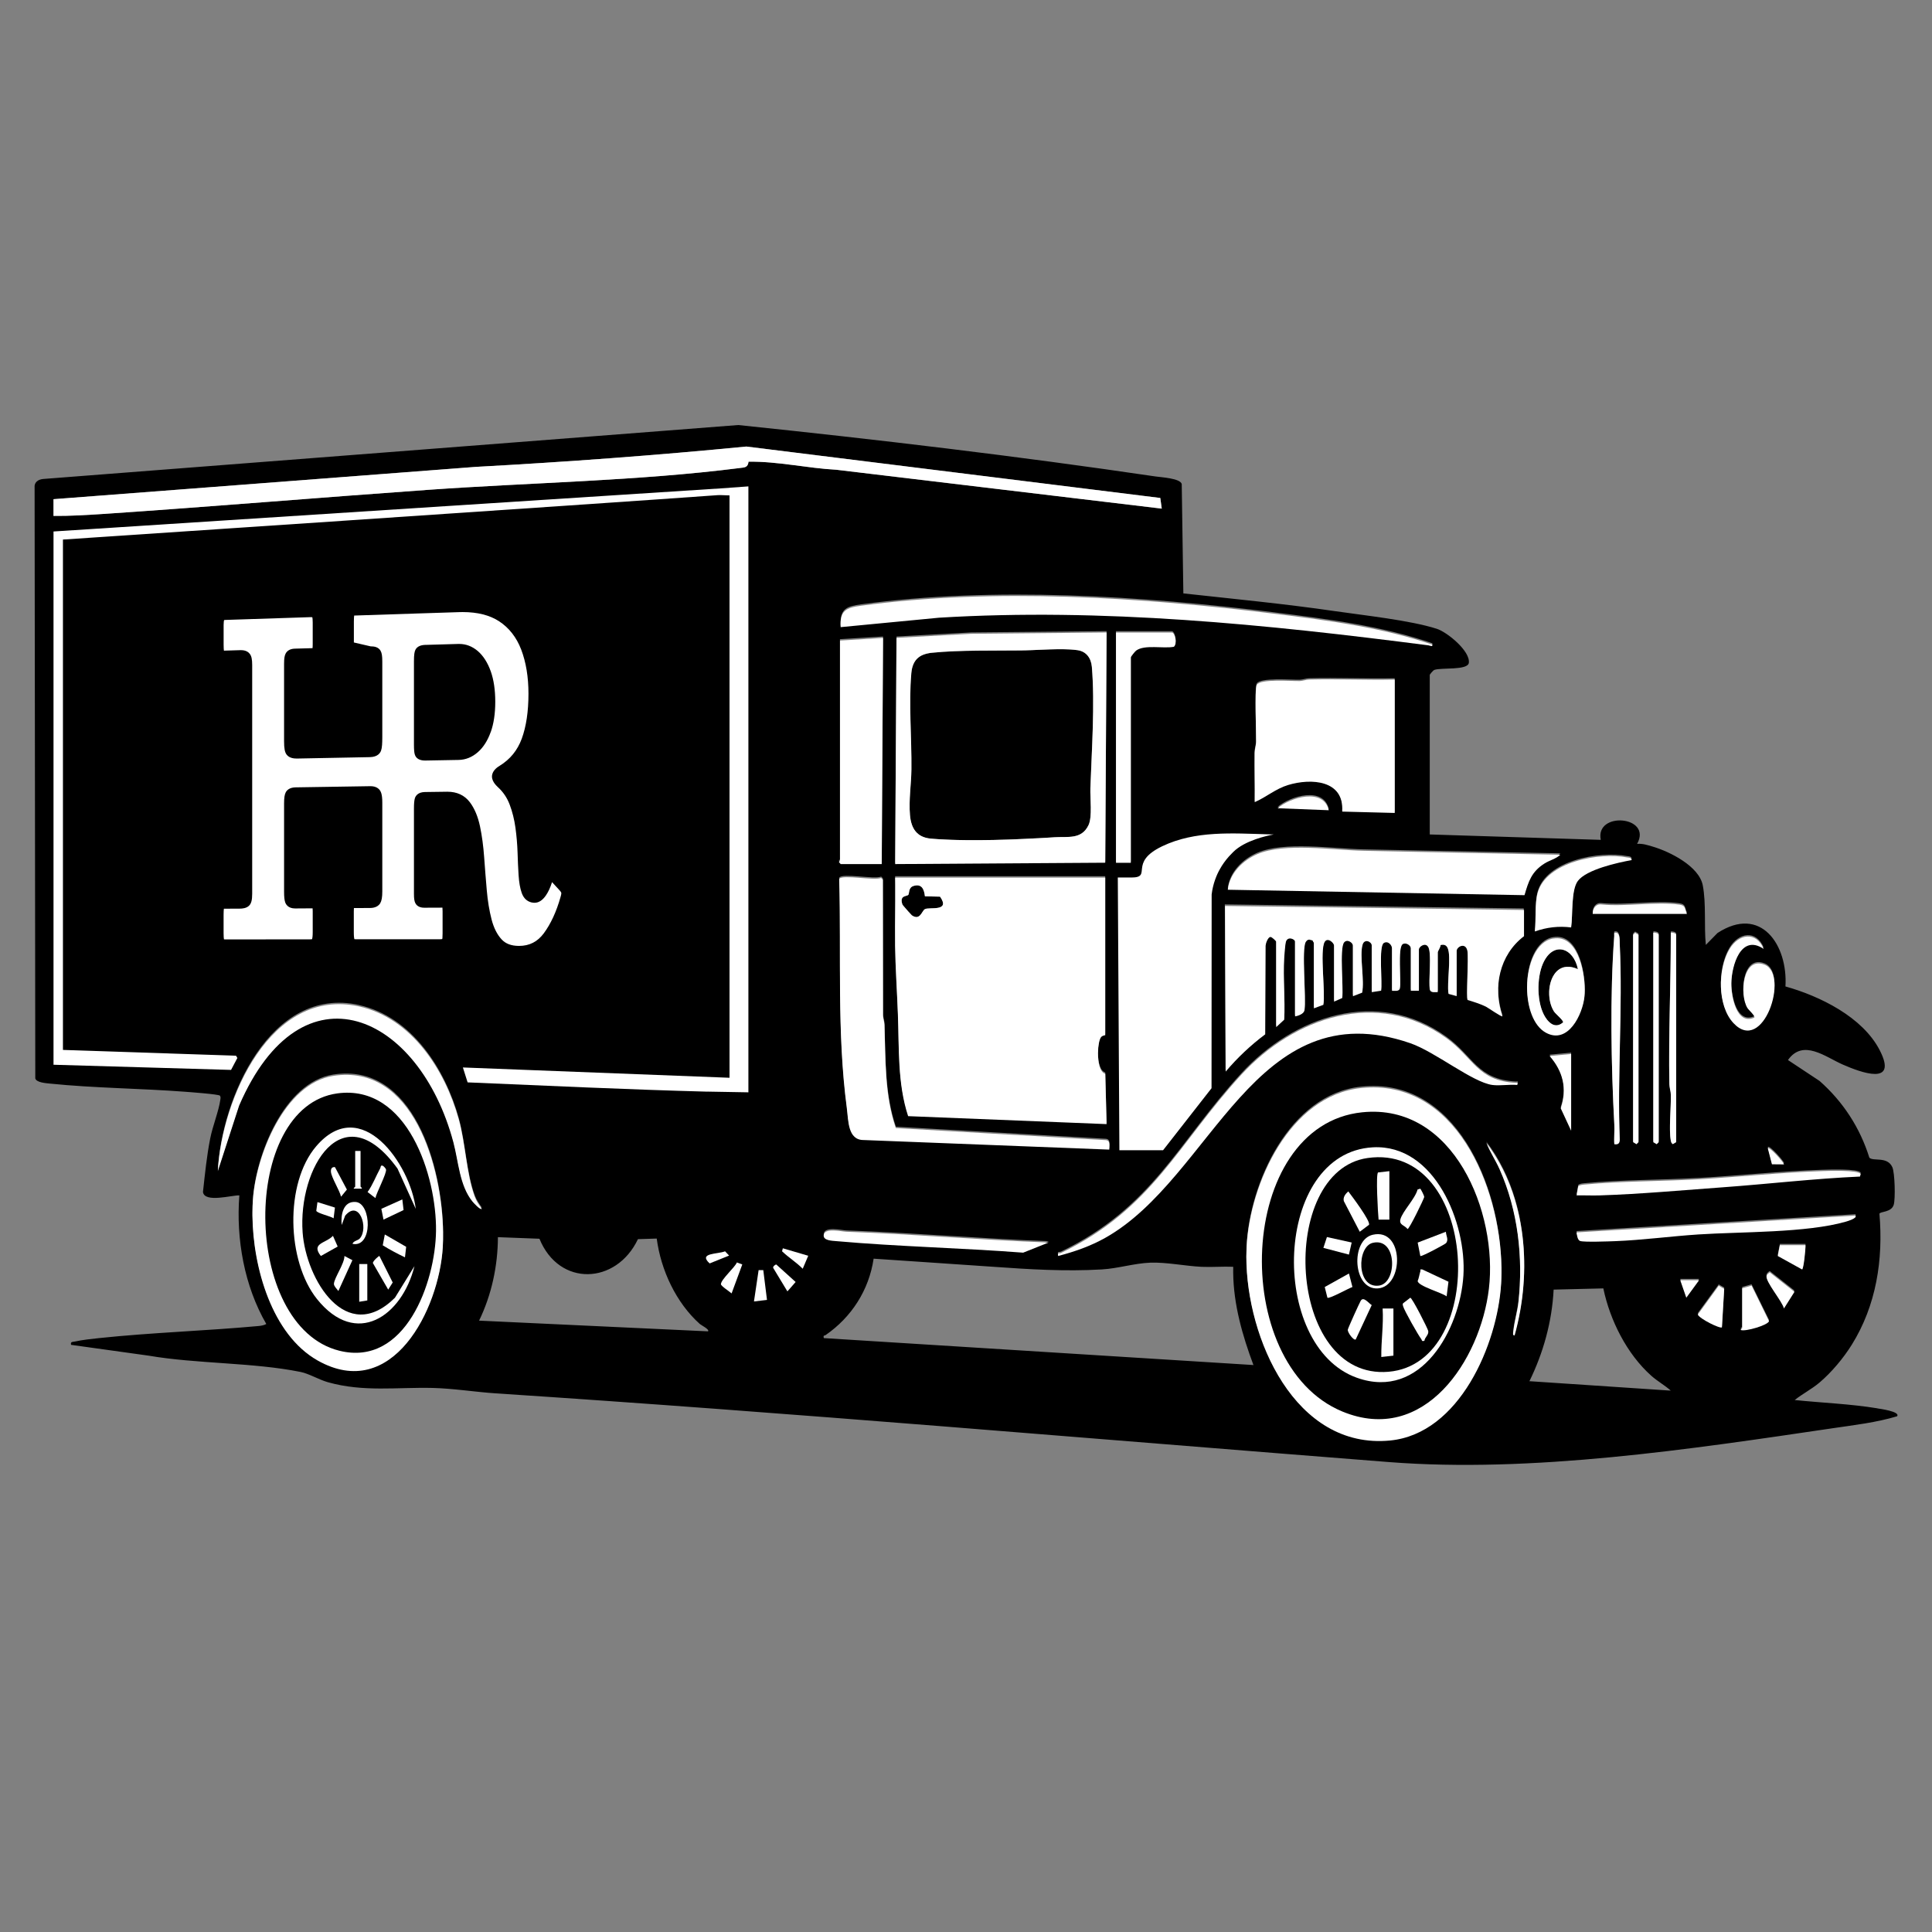 <svg viewBox="0 0 512 512" xmlns="http://www.w3.org/2000/svg" data-name="black on white" id="black_on_white">
  <rect x="0" y="0" width="512" height="512" fill="#808080" stroke="none"/>
  <defs>
    <style>
      .cls-1 {
        fill: #fff;
      }
    </style>
  </defs>
  <path d="M497.51,373.22c-7.19-1.18-14.65-1.45-21.9-2.2,2.12-1.68,4.51-2.88,6.59-4.64,3.2-2.72,6.32-6.45,8.54-10.01,6.5-10.43,8.37-22.56,7.33-34.71.15-.64,3.14-.31,3.78-2.36.48-1.54.31-8.53-.37-10.01-1.34-2.91-5.05-1.45-6.08-2.49-2.49-7.96-6.97-14.84-13.2-20.34l-8.37-5.54c4-5.69,9.97-.79,14.5,1.19,4.82,2.11,14.73,5.8,9.83-3.76-4.52-8.82-15.85-14.37-25-16.93.67-10.98-6.5-21.66-18.01-14.16l-3.09,3.15c-.5-5.02.13-10.92-.81-15.79-.97-5.05-8.7-8.92-13.29-10.27-1.35-.39-2.67-.85-4.11-.71,4.13-7.44-11.19-8.7-9.63-1.07l-45.32-1.43v-42.29c0-.1.85-1.17,1.21-1.31,1.73-.68,8.91.19,9.15-1.9.37-3.14-5.75-8.12-8.49-9-7.13-2.28-19.34-3.56-27.07-4.69-13.31-1.94-26.72-3.22-40.1-4.69l-.43-29.01c-.45-1.5-5.42-1.76-6.94-1.98-36.69-5.41-73.74-9.8-110.59-13.63L11.5,126.93c-1.34.1-2.49.85-2.33,2.31l.18,156.54c.3,1.12,2.82,1.27,3.95,1.39,11.65,1.19,23.93,1.26,35.68,2.15,1.18.09,9.04.66,9.31,1.05.26.38.14.77.08,1.18-.41,2.92-2.04,6.93-2.67,10.19-.92,4.67-1.39,9.41-1.91,14.14.38,2.98,7.74.81,9.64.91-.9,11.56,1.32,24.03,7.14,34.08-.5.31-1.37.48-1.96.53-14.11,1.3-28.38,1.73-42.46,3.22-1.92.2-4.41.48-6.26.89-.68.15-1.27,0-1.05.89l20.52,2.86c12.83,2.2,27.71,1.78,40.29,4.32,2.27.46,4.83,2.04,7.27,2.73,9.41,2.65,18.32,1.28,27.75,1.51,5.54.14,11.22,1.07,16.76,1.44,78.91,5.17,157.78,12.04,236.6,18.2,37.92,2.96,80-3.4,117.71-8.97,5.7-.84,11.48-1.5,17-3.16.97-1.27-4.75-2.01-5.22-2.09ZM450.01,339.28l-3.12,4.28-1.48-4.28-.13-.36h5l-.26.36ZM413.68,293.51h0s-.07-.15-.07-.15c.52-1.52.79-3.01.81-4.44h0c.05-3.29-1.17-6.33-3.48-9.08-.09-.11-.19-.23-.29-.34l5.71-.54v20.34l-2.7-5.79ZM478.47,330v.04c-.05,1.52-.54,6.02-.9,6.03l-6.38-3.54-.06-.03.56-2.86h6.78c0,.08,0,.2,0,.36ZM491.72,322.2c-.39.56-2.33,1.14-2.54,1.2-10.43,2.99-27.76,2.65-39.08,3.38-7.35.48-14.78,1.49-22.13,1.78-1.62.06-8.18.31-9.22-.05-.58-.19-.78-1.2-.89-1.91-.03-.13-.04-.25-.06-.36l73.87-4.46c.15.13.15.27.05.42ZM472.76,308.22h-.16l-3.01-.03-1.02-3.92-.08-.32c.49-.56,4.53,4.1,4.28,4.28ZM456.06,260.24c.04-3.35.84-6.69,2.28-9.09,2.44-4.09,7.07-4.77,9.07-.03-.08-.05-.16-.1-.24-.16-5.9-3.74-8.26,4.71-8.35,9.24,0,.11,0,.24,0,.36v.13c.07,3.51,1.51,10.61,6.06,8.62,0,0,.01,0,.02,0,.32-.44-1.51-2.01-1.86-2.6-.66-1.1-1.02-2.82-1.04-4.61v-.19c0-3.99,1.7-8.22,5.66-6.6,1.86.76,2.63,3.01,2.6,5.65,0,.02,0,.04,0,.07,0,0,0,0,0,.02,0,0,0,0,0,.01,0,0,0,0,0,0t0,0s0,0,0,0c-.12,6.67-5.27,15.72-10.91,9.67-2.25-2.42-3.29-6.23-3.31-10.07,0-.15,0-.29,0-.44ZM450.45,312.15c10.79-.63,21.67-1.81,32.47-2.15,1.79-.06,9.31-.33,10.18.73l-.07.29-.1.42c-12.14.54-24.27,1.97-36.4,2.85-10.61.77-21.91,1.8-32.47,2.14-2.05.07-4.12-.03-6.17,0h-.07l.44-2.41c.27-.31,1.08-.41,1.52-.45,10.12-.96,20.52-.84,30.69-1.43ZM443.32,302.87c-.36-.24-.46-.47-.54-.89-.14-.77-.21-1.72-.22-2.76,0-.15,0-.3,0-.45,0-2.69.24-5.88.24-8.26,0-.11,0-.21,0-.31v-.03c0-.11,0-.23,0-.33-.02-.94-.37-1.81-.39-2.82-.01-.53-.02-1.06-.03-1.59,0-.53-.01-1.06-.02-1.59-.02-2.56-.01-5.11.01-7.67.09-9.77.43-19.54.4-29.31.4-.15,1.43.15,1.43.53v54.95l-.89.53ZM439.03,302.87l-.89-.53v-55.49c.42-.14,1.43.16,1.43.54v54.95l-.54.53ZM433.67,302.87l-.89-.53v-54.95l.54-.53.89.53v54.95l-.54.53ZM429.21,280.25c-.05,2.39-.09,4.78-.12,7.16-.01.91-.02,1.82-.03,2.73,0,1.34,0,2.68,0,4.01,0,.63.01,1.25.02,1.88.03,1.87.08,3.74.15,5.6,0,.08,0,.15,0,.21v.02c-.05.84-.52,1.15-1.44,1,0-.11-.01-.22-.02-.34,0-.1,0-.19,0-.29-.02-1.06.05-2.14.06-3.21,0-.15,0-.3,0-.45,0-.3,0-.6-.02-.89-.37-6.76-.63-14.16-.73-21.64,0-.14,0-.28,0-.42,0-.56-.01-1.12-.02-1.68,0-1.06-.01-2.12-.01-3.18,0-.98,0-1.96,0-2.94.04-6.94.27-13.78.73-20.04h0s0-.05,0-.07c0-.13,0-.26-.01-.38-.03-.36-.07-.6.55-.51,1.03.15.86,2.14.91,3.02.15,3.04.22,6.11.25,9.18.01,1.49.01,2.97,0,4.47-.03,5.56-.18,11.15-.29,16.74ZM445.08,239.38c1.73.24,1.33,1.1,1.99,2.46h-24.98c-.04-1.38.79-2.69,2.3-2.52,6.44.66,14.46-.84,20.7.05ZM431.18,226.86c.52.1,1.1,0,1.25.71-.05,0-.09.02-.13.03h0c-3.75.67-11.9,2.52-14.14,5.51-1.85,2.47-1.31,9.15-1.78,12.32-3.33-.41-6.43-.06-9.59,1.05-.01,0-.03,0-.04.01.38-3.14-.06-7.19.73-10.15,2.25-8.36,16.46-10.88,23.71-9.47ZM413.52,226.15c-.13.13-.27.24-.42.35-1.13.84-2.62,1.22-3.83,1.99-3.38,2.16-4.19,4.68-5.26,8.37l-78.58-1.44h-.05c.48-4.38,3.98-7.79,7.86-9.45,7.14-3.06,20-1.06,27.99-.89l52.3,1.06ZM277.08,329.25l-5.93,2.36c-16.37-1.26-33.05-1.6-49.44-3.05-1.15-.1-3.22-.13-3.41-1.29-.02-.1-.02-.2,0-.31.22-2.04,4.77-.94,5.92-.89,17.94.63,35.78,2.2,53.7,2.86l-.83.33ZM311.57,169.76h0c-.02.53-.16,1-.47,1.28-2.77.56-7.76-.66-10.02,1.02-.3.22-1.41,1.59-1.41,1.81v54.42h-3.93v-61.02h14.81c.54,0,1.05,1.36,1.01,2.5ZM352.04,214.36h0l-13.02-.51-.44-.02c3.38-2.88,12.13-5.5,13.56.53h-.1ZM355.72,214.73h-.02c.01-.19.02-.38.02-.56,0,0,0,0,0,0,.15-7.81-8.35-8.31-14.37-6.47-3.32,1.01-5.73,3.19-8.83,4.54h0c0-.19,0-.38,0-.58,0-.19,0-.38,0-.57,0-.99,0-1.97,0-2.96,0-.76-.01-1.53-.02-2.29-.02-1.69-.03-3.39-.02-5.08,0-.52,0-1.05.01-1.57.02-1.02.37-1.89.39-2.82,0-.05,0-.1,0-.16,0-.47-.01-1.09-.02-1.81-.03-1.76-.09-4.24-.12-6.58,0-.25,0-.5,0-.76,0-.68,0-1.34,0-1.94,0-.21,0-.41,0-.61.02-1.69.1-2.96.28-3.33.85-1.72,9.34-.98,11.44-1.05.84-.03,1.63-.37,2.47-.39,7.55-.19,15.13.17,22.67.01v35.33l-13.9-.35ZM293.97,304.27s0,.02,0,.03l-65.09-2.54c-4.24.03-4.03-5.16-4.45-8.39-1.4-10.59-1.73-21.24-1.81-31.9v-2.26c-.02-.7-.02-1.4-.02-2.1,0-2.99,0-5.98-.01-8.96,0-1.27,0-2.54-.01-3.81,0-.63,0-1.27,0-1.91-.02-3.17-.07-6.35-.16-9.52,0-.12,0-.23,0-.35.88-1.23,9.33.53,11.1-.26l.47.5v.36l.02,17.69.02,17.95s0,.03,0,.05h0c.04.84.36,1.6.38,2.42.3,9.12.02,18.61,3.01,27.32l55.68,3.2c.89.1.95.81.92,1.56,0,0,0,.01,0,.02-.01.3-.04.61-.03.89ZM237.24,238.51c0-1.39.01-2.77,0-4.15,0-.6,0-1.2-.02-1.8,0-.12,0-.24,0-.36h55.67v41.76c0,.06-.68.05-1.08.5-.5.58-.86,2.57-.84,4.61v.05c.04,2.33.56,4.7,1.93,5.08l.35,13.31h0l-52.58-2.11c-2.85-8.64-2.36-17.99-2.71-26.99-.23-6-.65-12.17-.74-18.17,0-.24,0-.48,0-.73-.03-2.7,0-5.41.02-8.11,0-.97.02-1.93.02-2.9ZM237.23,228.64l.36-59.96,19.79-1.08,35.88-.34v.36s-.36,60.67-.36,60.67l-55.67.36h0ZM234.01,168.69v.36s-.35,59.59-.35,59.59h-10.88l-.32-.38-.14-.16c-.01-.14.28-.27.28-.36v-58.35l11.42-.71ZM281.19,331.68c24.29-11.77,30.9-28.83,47.74-47.2,13.95-15.22,36.07-22.91,54.36-9.74,7.21,5.19,8.18,11.33,18.41,11.87.58.03.56-.33.44.3-.02.07-.03.16-.05.26-2.08-.2-4.59.27-6.6,0-5.29-.71-15.16-8.79-21.76-11.07-41.23-14.23-52.37,35.6-80.83,51.58-3.91,2.2-8.16,3.68-12.5,4.81-.01-.06-.02-.12-.03-.17h0c-.11-.81.36-.42.81-.64ZM397.03,261.95c0,.13,0,.25,0,.38.02,2.22.41,4.46,1.14,6.63-.02.02-.06.02-.12,0-.68-.15-3.67-2.27-4.28-2.57-1.45-.72-3.28-1.29-4.84-1.76-.08-.09-.12-.52-.13-1.18,0-.5,0-1.1.01-1.76.03-1.99.13-4.62.17-6.73,0-.34,0-.67,0-.97,0-1.07-.03-1.91-.1-2.33-.47-2.42-2.85-1.15-2.85,0v11.95l-2.16-.6c-.06-.36-.1-.78-.11-1.26,0-.07,0-.15,0-.22v-.07c-.02-1.93.24-4.57.29-6.81,0-.14,0-.29,0-.43,0-1.42-.09-2.65-.43-3.37-.39-.82-.99-.95-1.85-.76.03.55-.74,1.67-.74,1.93v10.53c-.7-.01-1.82.24-2.09-.58-.07-.34-.11-.84-.12-1.44,0-.21,0-.42,0-.65,0-1.41.1-3.21.13-4.87,0-.36,0-.72,0-1.06,0,0,0-.02,0-.03-.01-1.68-.15-3.07-.6-3.52-.72-.97-2.33.07-2.33.9v10.88h-2.14v-11.24c0-.74-1.28-1.68-2.16-1.09-.63.42-.76,2.49-.75,4.82v.17c.01,1.84.1,3.81.1,5.22v.18c0,.58-.03,1.06-.1,1.36-.27.82-1.4.57-2.09.58v-11.24c0-.8-1-2.11-2.15-1.43-.64.38-.79,2.51-.78,4.95,0,.21,0,.42,0,.63.03,1.68.1,3.45.12,4.83,0,.1,0,.18,0,.27,0,.13,0,.26,0,.39,0,.69-.02,1.24-.08,1.58l-2.48.38v-12.31c0-1.07-1.93-1.95-2.42-.29-.25.83-.31,1.92-.29,3.14,0,.1,0,.19,0,.29.05,2.27.37,4.93.35,7.11v.09c0,.1,0,.19,0,.28-.02.66-.07,1.28-.18,1.82l-2.46.94v-13.38c0-.79-1.5-1.86-2.32-.89-.51.6-.64,2.62-.63,5.01,0,.17,0,.34,0,.52.03,2.68.21,5.72.19,7.69v.16c0,.57-.03,1.04-.08,1.37l-2.15.95v-14.81c0-.77-1.75-2.35-2.5-.98-.43.79-.55,2.49-.55,4.53v.13c.03,3.19.36,7.18.35,9.88,0,.19,0,.38,0,.56-.02.61-.06,1.13-.13,1.54l-2.52.93v-17.31c0-.13-.33-.42-.33-.68l-.91-.23c-.44.02-.64.24-.88.57-.38.54-.52,2.17-.53,4.26,0,.42,0,.86,0,1.31.04,3.42.28,7.6.27,10.34,0,.15,0,.29,0,.42,0,.78-.05,1.42-.12,1.84-.18.93-1.6,1.46-2.5,1.6v-19.81c0-.63-1.96-1.55-2.43.07-.18.63-.39,3.31-.45,4.19-.06,1.02-.09,2.04-.1,3.07,0,.63,0,1.25,0,1.88.04,2.83.18,5.7.17,8.52,0,.2,0,.39,0,.59,0,.79-.03,1.58-.07,2.36l-2.13,1.97v-22.66c0-.1-1.15-1.31-1.57-1.23-.64.11-1.2,1.7-1.26,2.33v.36l-.09,23.1c-3.87,2.9-7.34,6.17-10.47,9.87h0s-.08-18.84-.08-18.84l-.1-24.68v-.36l79.22,1.07v6.96c-4.57,3.47-6.81,8.74-6.85,14.22ZM337.99,162.32c13.87,1.73,28.43,3.62,41.62,8.16.02.18-.02.28-.09.33-.21.14-.7-.11-.98-.15-42.98-5.54-86.32-9.96-129.71-7.32l-26.05,2.5c0-.2-.02-.39-.02-.58v-.2c0-3.76,1.74-4.4,5.41-4.9,35.17-4.81,74.63-2.23,109.82,2.15ZM187.64,352.82h-.01s-60.5-2.83-60.5-2.83h-.17c3.32-6.84,4.97-14.54,4.99-22.13l11.01.42c5.22,12.83,20.39,12.16,26.1.11l4.98-.16c1.09,8.35,5.13,17.02,11.43,22.65.39.34,2.64,1.44,2.16,1.94ZM95.14,266.35c14.02,3.1,22.84,16.97,26.44,29.95,1.79,6.47,2.02,14.39,4.21,20.41.47,1.29,1.12,2.19,1.89,3.28-.05.05-.13.06-.22.04-.63-.15-2.04-1.71-2.27-2-3.42-4.25-3.66-10.54-5.03-15.67-9.04-33.87-40.07-48.3-56.78-9.72l-5.61,17.27s0,0,0,0l-.03.08c.99-18.87,13.91-48.86,37.41-43.66ZM117.42,327.9c0,.2,0,.39,0,.59-.01.58-.04,1.15-.07,1.7-.96,16.43-13.37,41.22-33.21,29.97-11.95-6.77-17.03-24.27-17.23-38.03,0-.22,0-.44,0-.65v-.19c0-1.24.04-2.44.12-3.6.77-11.53,8.22-30.9,21.31-32.93,21.28-3.31,28.98,24.53,29.09,41.93,0,.26,0,.52,0,.78,0,.15,0,.29,0,.44ZM195.97,124.04c-26.81,3.41-55.31,3.84-82.39,5.76-28.78,2.04-57.57,4.48-86.37,6.41-4.32.29-8.75.55-13.03.51v-4.43s111.89-8.56,111.89-8.56c23.95-1.3,47.87-3.06,71.72-5.39l109.7,13.63.39,2.82-86.23-10.3c-7.79-.42-15.49-2.25-23.28-2.14-.21,1.57-.97,1.51-2.41,1.69ZM332.02,361.74l-113.7-7.13c-.02-.07-.03-.13-.04-.18-.11-.63.21-.42.5-.61,6.86-4.73,11.5-11.9,12.74-20.26,10.52.73,21.05,1.4,31.58,2.14,9.72.69,19.09,1.28,28.91.71,4.27-.25,8.61-1.63,12.84-1.79,4.17-.16,9.27.89,13.56,1.1,2.79.13,5.62-.13,8.4-.01,0,.12,0,.24,0,.36,0,.19,0,.39,0,.59s0,.39,0,.59c.07,8.41,2.45,16.7,5.37,24.51h-.13ZM397.9,337.34c-.01.84-.05,1.65-.09,2.46-.96,16.09-11.04,39.79-29.44,41.58-25.02,2.43-37.94-26.77-38.08-48.27v-.15c0-.95.02-1.89.06-2.81.85-16.82,11.39-40.12,30.27-42.17,25.12-2.73,37,26.29,37.27,47.77,0,.32,0,.65,0,.97,0,.21,0,.41,0,.61ZM403.93,335.37c-.03,6.21-.93,12.4-2.55,18.18-.26.03-.36-.09-.39-.29h0c-.05-.28.06-.69.08-.92.26-2.42,1.07-5.07,1.34-7.58.26-2.35.4-4.72.44-7.1,0-.55,0-1.11,0-1.66-.06-9.09-1.77-18.21-5.45-26.47-.93-2.09-2.19-4.06-3.14-6.14-.13-.29-.26-.58-.38-.87,7.03,9.21,10.07,20.97,10.04,32.68v.17ZM404.69,261.61c-.05-6.18,2.31-12.5,6.96-13.27,6.32-1.05,8.37,8.46,8.33,13.89v.05c0,.53-.03,1.02-.08,1.46-.48,4.74-4.34,12.74-10.2,9.57-3.29-1.78-4.93-6.63-5.01-11.59v-.12ZM442.31,368.5h0l-36.83-2.46h-.17c3.71-7.58,5.99-15.82,6.42-24.28l13.17-.32c1.76,8.44,6.23,17.38,12.71,23.15,1.61,1.43,3.55,2.51,5.16,3.93l-.47-.03ZM456.91,341.56l-.58,9.84c-.41.44-5.37-1.97-6.29-3.19-.05-.07-.09-.13-.12-.2l5.56-7.64,1.45.84-.02.35ZM468.71,349.94c-.76,1.01-5.78,2.5-7.22,2.22-.06,0-.11-.03-.16-.04-.18-.13.36-.45.36-.53v-10.53l2.49-.71,4.62,9.42c-.01.06-.05.12-.09.18ZM475.4,342.24l-2.64,4.17c-.4-1.77-4.33-6.38-4.61-8.26-.03-.16-.02-.29,0-.41.1-.37.53-.7.84-.92l6.55,5.18-.15.24ZM322.62,231.26c.19-.42.4-.83.63-1.23-.23.4-.43.81-.63,1.23ZM308,223.93c8.76-4.2,18.65-3.43,28.05-3.17-9.42-.29-19.43-1.31-28.05,3.17Z"></path>
  <g data-name="odd black pieces" id="odd_black_pieces">
    <path d="M245.11,237.53l4.01.09c2.88,4.12-2.93,2.66-4.04,3.33-.82.5-1.24,3.09-3.42,1.63-.16-.11-2.44-2.68-2.5-2.86-.87-2.54,1.18-2.13,1.56-2.6.31-.37-.04-1.92,1.4-2.35,2.16-.64,2.78.89,2.99,2.75Z"></path>
    <path d="M270.7,172.37c4.35-.05,10.75-.65,14.85-.07,2.36.33,3.6,2.15,3.79,4.41.83,9.76-.03,22.22-.39,32.12-.09,2.68.55,7.67-.5,9.85-1.86,3.87-5.5,2.97-8.94,3.2-9.54.62-23.42,1.2-32.85.37-3.72-.33-5.23-2.71-5.53-6.25-.35-4.04.34-8.16.38-12.13.09-8.03-.73-17.58-.03-25.37.32-3.57,2.03-5.16,5.55-5.51,7.28-.73,16.22-.52,23.65-.61Z"></path>
    <path d="M418.16,256.84c-7-3.2-9.32,6.43-6.36,11.18.45.72,2.57,2.35,2.44,2.91-1.87,1.65-3.57.43-4.71-1.35-2.31-3.62-2.33-10.44-.6-14.3,2.69-5.98,8.09-4.15,9.23,1.56Z"></path>
  </g>
  <g>
    <path d="M117.42,326.69c-.22-17.43-7.97-44.86-29.09-41.57-13.09,2.03-20.54,21.39-21.31,32.93-.07,1.05-.11,2.12-.12,3.24v.19c0,.21,0,.43,0,.65.12,13.8,5.18,31.55,17.23,38.39,19.84,11.25,32.25-13.54,33.21-29.97.04-.66.06-1.35.07-2.06,0-.19,0-.39,0-.59,0-.14,0-.29,0-.44,0-.26,0-.52,0-.78Z" class="cls-1"></path>
    <path d="M89.4,289.76c-25.73,3.5-25.35,61.73.5,68.19,17.55,4.38,25.48-18.17,25.65-31.72.18-14.49-7.53-39-26.15-36.47Z"></path>
    <path d="M110.18,320.36l-4.84-10.68c-14.57-20.13-26.38-.05-25.14,16.94.9,12.41,11.52,30.1,24.46,17.3l5.18-8.39c-3.31,13.28-15.43,21.73-25.85,8.71-7.98-9.98-8.61-30.62-.2-40.46,11.92-13.96,24.95,4.75,26.39,16.58Z" class="cls-1"></path>
    <path d="M93.41,329.63c.3-.85,1.41-.82,1.95-1.43,2.41-2.74-.16-10.49-3.89-6.03l-.92,2.47c-.28-2.61.35-6.41,3.75-6.1,4.16.38,4.56,12.22-.9,11.09Z" class="cls-1"></path>
    <g data-name="L spoke Wheel" id="L_spoke_Wheel">
      <polygon points="97.34 334.99 97.34 344.63 95.2 344.98 95.2 334.99 97.34 334.99" class="cls-1"></polygon>
      <path d="M107.64,330.41l-.32,2.8c-2.02-.97-3.99-2.01-5.89-3.19l.55-2.87,5.66,3.27Z" class="cls-1"></path>
      <path d="M93.39,333.96l-3.72,8.17c-.35-.48-1.21-1.32-1.18-1.9.09-1.6,2.81-5.35,2.79-7.38l2.11,1.11Z" class="cls-1"></path>
      <path d="M100.55,332.85l3.52,7.02-1.19,1.89-4.05-7.01c-.1-.51,1.6-2,1.73-1.9Z" class="cls-1"></path>
      <path d="M99.48,317.5l-2.07-1.6c1.39-1.93,2.2-4.19,3.34-6.26.18-.33.05-.95.7-.7.22.09.78.71.85.96.25.98-2.53,6.17-2.81,7.6Z" class="cls-1"></path>
      <polygon points="106.62 317.86 106.95 320.68 101.63 323.21 101.06 320.35 106.62 317.86" class="cls-1"></polygon>
      <path d="M95.55,305.01v9.46c0,.08.68.48.18.54h-1.96c-.18-.13.36-.46.36-.54v-9.46h1.43Z" class="cls-1"></path>
      <path d="M89.49,330.35l-4.46,2.5c-2.69-3.43,1.3-3.32,3.21-5.34l1.25,2.84Z" class="cls-1"></path>
      <path d="M88.77,309.3l3.16,5.95-1.55,1.89c-.39-1.72-2.58-5.12-2.68-6.63-.05-.75.24-1.31,1.07-1.21Z" class="cls-1"></path>
      <path d="M88.76,320.02l-.35,2.84c-.77-.55-4.43-1.35-4.59-1.99l.31-2.3,4.63,1.45Z" class="cls-1"></path>
    </g>
  </g>
  <g data-name="Right Tire" id="Right_Tire">
    <path d="M397.9,335.76c-.39-21.45-12.29-50.12-37.27-47.41-18.89,2.05-29.42,25.34-30.27,42.17-.04.8-.06,1.62-.06,2.45v.15c0,21.53,12.92,51.07,38.08,48.63,18.4-1.78,28.48-25.49,29.44-41.58.05-.92.09-1.86.09-2.82,0-.2,0-.4,0-.61,0-.32,0-.65,0-.97Z" class="cls-1"></path>
    <path d="M360.99,294.77c-33.28,3.42-35.61,66.72-5.27,79.29,21.75,9.01,36.59-13.65,38.85-32.51,2.41-20.18-9.31-49.27-33.57-46.78Z"></path>
    <path d="M363.85,304.05c-26.45,1.42-27.83,52.74-4.21,61.09,17.02,6.02,27.29-12.9,28.18-27.12.86-13.76-7.53-34.85-23.98-33.97Z" class="cls-1"></path>
    <path d="M362.4,306.89c-23.84,3.43-21.57,59.01,5.61,56.64,26.77-2.33,23.85-60.89-5.61-56.64Z"></path>
    <g data-name="R spoke wheel" id="R_spoke_wheel">
      <path d="M368.2,310.37v12.85h-2.86c-.17-1.66-.78-12.15-.13-12.51l2.98-.34Z" class="cls-1"></path>
      <path d="M369.27,346.77v12.49l-3.21.36c-.06-4.3.62-8.53.35-12.85h2.86Z" class="cls-1"></path>
      <path d="M377.47,355.33c-.82.21-.58-.16-.81-.45-.81-1.03-4.57-7.66-4.83-8.74-.06-.25-.17-.5,0-.75l1.91-1.48c.5,0,4.67,8.23,4.76,8.82.16,1.07-.9,1.62-1.02,2.59Z" class="cls-1"></path>
      <path d="M383.86,339.67l-.49,3.88c-1.17-.96-7.63-2.73-7.67-4.08.34-.81.45-1.71.7-2.53.12-.4-.25-.64.54-.52l6.92,3.25Z" class="cls-1"></path>
      <path d="M359.27,354.97c-.51.37-2.19-1.85-2.09-2.59.06-.42,3.04-7,3.43-7.67.74-1.26,2.17.74,2.91,1.15l-4.24,9.11Z" class="cls-1"></path>
      <path d="M362.79,324.59l-2.44,1.84-4.22-8.12c-.27-1.05.44-1.93,1.18-2.58.88,1.16,6.01,7.95,5.48,8.86Z" class="cls-1"></path>
      <path d="M376.4,315.01c.09.08,1.08,1.86,1.03,2.23-.07.47-3.94,8.47-4.41,8.47-.76-1.02-2.3-1.05-1.9-2.58.56-2.12,3.92-5.47,4.55-7.9l.73-.22Z" class="cls-1"></path>
      <path d="M383.18,326.43c.01,1.03.83,2.13,0,3.04-.26.28-6.52,3.66-6.78,3.38l-.7-3.55,7.48-2.87Z" class="cls-1"></path>
      <path d="M351.78,343.91l-.71-2.84,6.42-3.58.92,3.58c-.99.32-6.18,3.23-6.63,2.84Z" class="cls-1"></path>
      <polygon points="358.21 329.28 357.48 332.48 350.71 330.7 351.65 327.83 358.21 329.28" class="cls-1"></polygon>
    </g>
    <path d="M363.81,327.22c-5.98,1.36-5.32,14.68,1.35,14.22,6.97-.48,6.98-16.12-1.35-14.22Z" class="cls-1"></path>
    <path d="M363.81,329.36c6.49-1.51,6.52,10.62,1.68,11.33-6.04.89-5.97-10.33-1.68-11.33Z"></path>
  </g>
  <g data-name="odd white pieces" id="odd_white_pieces">
    <path d="M307.89,134.79l-86.23-10.3c-7.79-.42-15.49-2.25-23.28-2.14-.21,1.57-.97,1.51-2.41,1.69-26.81,3.41-55.31,3.84-82.39,5.76-28.78,2.04-57.57,4.48-86.37,6.41-4.32.29-8.75.55-13.03.51v-4.43s111.89-8.56,111.89-8.56c23.95-1.3,47.87-3.06,71.72-5.39l109.7,13.63.39,2.82Z" class="cls-1"></path>
    <path d="M293.25,297.52l-.34-12.95c-1.43-.4-1.94-3-1.93-5.44v-.05c.02-1.91.36-3.7.84-4.25.4-.46,1.08-.45,1.08-.5v-41.75h-55.67s0,0,0,0c0,.6.01,1.2.02,1.8,0,1.38,0,2.76,0,4.15,0,.97-.01,1.93-.02,2.9-.03,2.7-.05,5.41-.02,8.11,0,.36,0,.73,0,1.09.09,6,.52,12.17.74,18.17.35,9-.13,18.35,2.71,26.99l52.59,2.11v-.36ZM239.53,237.62s.07-.04.11-.05c.3-.13.63-.19.86-.29.06-.03.11-.05.15-.08.03-.02.05-.04.07-.07.3-.37-.04-1.92,1.4-2.35,2.16-.64,2.78.89,2.99,2.75l4.01.09c2.88,4.12-2.94,2.66-4.04,3.33-.81.5-1.24,3.09-3.42,1.63-.13-.08-1.65-1.8-2.26-2.53-.05-.06-.09-.11-.12-.15-.07-.09-.11-.15-.12-.17-.04-.11-.07-.21-.1-.31-.03-.1-.05-.19-.07-.28-.18-.9.13-1.3.53-1.52Z" class="cls-1"></path>
    <path d="M326.8,336.06c0,.19,0,.39-.01.59,0-.2,0-.39,0-.59h0Z" class="cls-1"></path>
    <path d="M337.5,221.16s-.09.01-.24.04c-1.29.24-7.34,1.48-10.46,4.6-.39.38-.77.78-1.13,1.18-.94,1.06-1.76,2.2-2.42,3.41-.23.4-.43.81-.63,1.23-.11.24-.21.48-.31.73-.1.24-.19.49-.28.74-.45,1.25-.76,2.56-.93,3.94l-.03,51.36-12.84,16.43s-11.22.01-11.58,0c0,0-.06-10.22-.42-72.27h3.61c5.72,0-.93-3.92,8.15-8.28,8.76-4.2,18.65-3.43,28.05-3.17.49.02.97.03,1.45.04Z" class="cls-1"></path>
    <path d="M403.88,241.14v6.96c-6.53,4.96-8.31,13.58-5.71,21.23-.27.23-3.74-2.23-4.4-2.56-1.45-.72-3.28-1.29-4.84-1.76-.43-.49.31-11.1-.05-12.98-.47-2.42-2.85-1.15-2.85,0v11.95l-2.16-.59c-.48-2.8.81-9.91-.25-12.17-.38-.82-.99-.95-1.85-.76.03.55-.75,1.67-.75,1.93v10.53c-.69-.01-1.82.24-2.09-.59-.45-2.12.65-10.33-.58-11.55-.72-.96-2.33.07-2.33.9v10.88h-2.14v-11.24c0-.74-1.29-1.68-2.16-1.09-1.37.92-.36,9.77-.74,11.75-.27.83-1.4.57-2.09.59v-11.24c0-.8-1-2.1-2.15-1.43-1.45.85-.35,10.6-.73,12.65l-2.48.38v-12.31c0-1.07-1.93-1.95-2.42-.28-.88,2.96.54,9.37-.12,12.73l-2.45.94v-13.38c0-.79-1.5-1.86-2.32-.89-1.3,1.53-.13,12.18-.52,14.75l-2.16.95v-14.81c0-.77-1.75-2.34-2.5-.98-1.32,2.4.25,13.33-.33,16.64l-2.52.93v-17.31c0-.13-.33-.42-.33-.67l-.9-.23c-.44.02-.64.24-.88.57-1.24,1.75.15,15.12-.38,18.17-.18.93-1.59,1.46-2.5,1.6v-19.81c0-.63-1.96-1.54-2.43.07-.18.63-.39,3.31-.44,4.2-.33,5.35.28,11.03,0,16.42l-2.13,1.97v-22.66c0-.1-1.15-1.3-1.57-1.23-.64.11-1.2,1.7-1.25,2.34l-.09,23.46c-3.87,2.9-7.35,6.18-10.47,9.87l-.18-43.89,79.22,1.07Z" class="cls-1"></path>
    <path d="M369.62,180.11v35.33l-13.92-.36c.57-8.35-8.19-8.91-14.35-7.04-3.32,1.01-5.74,3.19-8.84,4.54.07-4.34-.09-8.7-.02-13.04.02-1.02.37-1.89.39-2.82.05-2.47-.43-13.98.16-15.19.85-1.72,9.34-.98,11.44-1.05.84-.03,1.62-.37,2.47-.39,7.55-.19,15.13.17,22.68.01Z" class="cls-1"></path>
    <path d="M293.25,167.62l-35.88.34-19.79,1.08-.35,59.59v.36s55.67-.36,55.67-.36l.36-61.03h0ZM241.5,178.49c.01-.14.03-.28.05-.41.01-.13.03-.25.05-.38,0,0,0-.02,0-.03.02-.12.04-.24.07-.36.03-.12.05-.24.08-.36.02-.09.05-.18.08-.27.04-.12.08-.24.12-.35,0-.01,0-.03,0-.03.05-.13.1-.25.16-.37.03-.07.06-.14.1-.21,0-.01.01-.03.02-.04.04-.07.07-.13.11-.2.07-.12.14-.24.22-.34.04-.05.07-.1.11-.16.1-.14.22-.27.35-.4.03-.04.07-.08.11-.1.04-.05.08-.08.13-.12.04-.04.08-.08.13-.11.03-.03.06-.05.1-.08.42-.32.9-.57,1.45-.76.06-.02.13-.04.19-.06.37-.12.76-.21,1.18-.28.1-.02.2-.03.3-.05.15-.02.29-.04.45-.05,7.28-.73,16.22-.52,23.65-.61.27,0,.56,0,.85-.02.1,0,.2,0,.3,0,.28,0,.57-.02.86-.03.07,0,.13,0,.2,0,.31-.01.63-.03.95-.04.59-.03,1.19-.05,1.81-.08.45-.02.89-.04,1.34-.05.45-.02.9-.03,1.35-.05.56-.02,1.13-.03,1.68-.04,1.18-.02,2.32,0,3.38.05.38.02.75.05,1.1.08.36.03.7.07,1.03.12,2.36.34,3.6,2.15,3.8,4.41.83,9.77-.04,22.22-.39,32.12-.1,2.68.55,7.67-.5,9.85-1.86,3.87-5.5,2.97-8.94,3.2-.58.04-1.17.08-1.77.11-.37.02-.74.04-1.13.07-.03,0-.07,0-.1,0-.42.03-.84.05-1.26.07-1.91.1-3.93.2-6,.28-.69.03-1.39.05-2.08.08-2.56.09-5.17.15-7.73.16-.98,0-1.96,0-2.92,0-1.01,0-2.01-.02-2.99-.05-.49,0-.97-.03-1.45-.04-1.19-.04-2.35-.1-3.46-.17-.34-.02-.66-.04-.99-.07s-.65-.05-.96-.08c-3.72-.33-5.23-2.71-5.53-6.24-.35-4.04.34-8.16.38-12.13.09-8.02-.73-17.58-.03-25.37Z" class="cls-1"></path>
    <g>
      <path d="M413.52,226.51c-1.15,1.1-2.88,1.47-4.25,2.35-3.38,2.16-4.19,4.68-5.26,8.37l-78.63-1.44c.48-4.38,3.98-7.79,7.86-9.45,7.14-3.06,20-1.06,27.99-.88l52.29,1.06Z" class="cls-1"></path>
      <path d="M187.46,289.3c-21.19-.56-42.4-1.57-63.54-2.46l-1.25-3.95,70.66,2.73v-154.33c-1.07,0-2.23-.13-3.12-.07-32.42,2.35-173.53,11.77-173.53,11.77v135.25l45.87,1.54.35.6-1.67,3.16-47.05-1.37v-141.32l179.15-11.57v-.02l5-.36v160.58l-10.87-.19Z" class="cls-1"></path>
      <path d="M222.6,169.76l11.42-.71-.35,59.95h-10.88l-.46-.54c-.01-.14.28-.27.28-.36v-58.35Z" class="cls-1"></path>
      <path d="M379.61,170.84c.08.68-.69.23-1.07.18-42.97-5.54-86.32-9.96-129.71-7.32l-26.05,2.5c-.24-4.45,1.49-5.14,5.39-5.67,35.17-4.81,74.63-2.23,109.82,2.15,13.87,1.73,28.43,3.62,41.62,8.16Z" class="cls-1"></path>
      <path d="M395.5,287.53c-5.29-.71-15.16-8.79-21.76-11.07-41.23-14.23-52.37,35.6-80.83,51.58-3.91,2.2-8.16,3.68-12.49,4.81-.2-1.03.3-.57.78-.81,24.29-11.76,30.89-28.83,47.74-47.2,13.95-15.22,36.07-22.91,54.36-9.74,7.21,5.19,8.17,11.33,18.41,11.87.64.03.54-.42.39.56-2.08-.2-4.59.27-6.6,0Z" class="cls-1"></path>
      <path d="M127.67,320.36c-.39.4-2.22-1.64-2.49-1.97-3.42-4.25-3.66-10.54-5.03-15.67-9.04-33.87-40.07-48.3-56.78-9.72l-5.64,17.37c.99-18.87,13.91-48.86,37.41-43.66,14.02,3.1,22.84,16.97,26.44,29.95,1.79,6.48,2.01,14.39,4.21,20.41.47,1.29,1.12,2.19,1.89,3.28Z" class="cls-1"></path>
      <path d="M299.68,228.65h-3.93v-61.02h14.81c.79,0,1.52,2.91.54,3.77-2.77.56-7.76-.66-10.02,1.02-.29.22-1.4,1.59-1.4,1.81v54.42Z" class="cls-1"></path>
      <path d="M293.97,304.66l-65.09-2.54c-4.24.03-4.03-5.16-4.46-8.39-2.67-20.16-1.45-40.53-2.03-60.81.88-1.23,9.33.53,11.1-.26l.47.49.04,36.01c.02.84.36,1.62.39,2.47.3,9.13.01,18.61,3.01,27.32l55.68,3.2c1.27.14.86,1.54.89,2.5Z" class="cls-1"></path>
    </g>
    <g>
      <path d="M411.65,248.71c-4.55.75-6.92,6.84-6.96,12.91v.12c0,5.09,1.64,10.13,5.01,11.95,5.86,3.17,9.72-4.84,10.2-9.57.05-.53.08-1.15.08-1.82v-.05c-.05-5.48-2.15-14.55-8.33-13.53ZM408.93,255.28c2.69-5.97,8.09-4.15,9.23,1.56h0c-1.06-.48-2.02-.67-2.86-.63-.08,0-.15.01-.23.02-.17.02-.34.05-.51.08-.02,0-.04,0-.06.01-.08.02-.15.04-.22.06-.08.03-.17.05-.25.08-.1.04-.2.08-.29.13-.1.04-.19.09-.28.14,0,0,0,0-.01,0-.05.03-.1.06-.15.09-.11.07-.23.15-.34.24-.05.04-.11.08-.16.13-.05.04-.1.09-.15.13-.05.05-.1.1-.15.15-.04.04-.08.08-.12.13-.04.05-.08.09-.12.13-.08.09-.16.18-.22.28-.03.05-.07.1-.1.14-.24.34-.45.72-.63,1.13-.05.11-.09.21-.13.32-.09.22-.17.45-.24.69-.03.1-.06.2-.08.31-.05.2-.1.41-.14.62-.02.1-.04.21-.05.31-.07.4-.11.81-.12,1.23,0,.14,0,.27,0,.41,0,.12,0,.24,0,.37,0,.1,0,.19.02.29,0,.21.03.42.05.63.01.1.03.2.04.3,0,.05.01.1.02.15.03.17.06.33.1.5.05.27.12.53.21.79.05.16.1.31.15.46.07.19.15.39.24.57s.18.37.28.54c.05.09.1.18.15.26.13.21.39.49.71.8.02.01.03.03.05.05.07.06.13.13.2.2.04.03.07.07.1.1.07.07.14.13.21.21.03.03.07.07.1.1.04.03.07.07.1.1.04.03.07.07.1.1.05.05.09.09.12.13.04.04.08.08.12.13.28.29.5.56.58.77,0,.02.02.04.02.06.02.06.03.11.01.16-.75.66-1.48.86-2.15.74-.04,0-.08-.01-.11-.02-.07-.02-.14-.03-.21-.05-.04-.01-.07-.03-.11-.04-.42-.16-.81-.43-1.17-.79-.12-.11-.23-.24-.34-.36-.06-.07-.11-.13-.16-.2-.16-.2-.31-.42-.45-.64-2.31-3.62-2.33-10.44-.6-14.3Z" class="cls-1"></path>
      <path d="M432.43,227.93c-3.69.65-12.01,2.5-14.28,5.53-1.85,2.47-1.31,9.15-1.78,12.32-3.34-.41-6.45-.05-9.63,1.07.38-3.14-.06-7.19.73-10.15,2.24-8.36,16.46-10.88,23.71-9.47.52.1,1.11,0,1.25.71Z" class="cls-1"></path>
      <path d="M467.4,251.48c-6.08-4.11-8.5,4.49-8.58,9.09-.06,3.28,1.29,11.22,6.09,9.11.32-.44-1.51-2.01-1.86-2.6-2.14-3.59-1.18-13.77,4.62-11.4,6.56,2.67-.38,23.93-8.3,15.44-4.32-4.63-4.16-14.36-1.03-19.6,2.44-4.09,7.07-4.77,9.07-.03Z" class="cls-1"></path>
    </g>
    <g>
      <path d="M493.1,311.09l-.18.71c-12.14.54-24.27,1.97-36.4,2.85-10.61.77-21.91,1.8-32.47,2.14-2.08.07-4.17-.04-6.24,0l.44-2.41c.27-.31,1.08-.4,1.52-.45,10.12-.96,20.52-.84,30.69-1.43,10.79-.63,21.67-1.8,32.46-2.15,1.79-.06,9.31-.33,10.18.74Z" class="cls-1"></path>
      <path d="M491.67,322.14c.76.65-2.22,1.54-2.49,1.61-10.43,3-27.76,2.65-39.08,3.39-7.35.48-14.78,1.5-22.13,1.78-1.62.06-8.18.31-9.23-.05-.69-.23-.84-1.6-.95-2.27l73.87-4.46Z" class="cls-1"></path>
      <path d="M277.91,329.28l-6.76,2.69c-16.37-1.26-33.05-1.6-49.44-3.05-1.24-.11-3.58-.14-3.42-1.6.22-2.04,4.76-.94,5.91-.9,17.94.63,35.78,2.2,53.7,2.86Z" class="cls-1"></path>
    </g>
    <g>
      <path d="M427.8,303.23c-.09-1.72.11-3.47.01-5.19-.84-15.54-1.18-34.48-.01-49.95.04-.55-.28-1.01.54-.89,1.03.15.87,2.14.91,3.02.83,17.01-.67,34.69,0,51.78.02,1.02-.45,1.39-1.44,1.23Z" class="cls-1"></path>
      <path d="M444.21,302.69l-.89.53c-.36-.24-.46-.48-.54-.89-.55-3.02.09-8.73.01-12.15-.02-.94-.37-1.81-.39-2.82-.25-13.4.42-26.78.38-40.16.4-.15,1.43.15,1.43.53v54.96Z" class="cls-1"></path>
      <path d="M438.14,247.2c.41-.14,1.43.16,1.43.54v54.96l-.54.53-.89-.53v-55.49Z" class="cls-1"></path>
      <polygon points="432.79 247.74 433.33 247.2 434.22 247.74 434.22 302.69 433.68 303.23 432.79 302.69 432.79 247.74" class="cls-1"></polygon>
      <path d="M422.08,242.21c-.04-1.38.79-2.7,2.3-2.52,6.44.66,14.46-.83,20.7.05,1.72.25,1.33,1.1,1.98,2.46h-24.98Z" class="cls-1"></path>
    </g>
    <g>
      <path d="M461.7,341.41l2.49-.71,4.62,9.42c-.24,1.03-6.21,2.82-7.47,2.35-.18-.13.36-.46.36-.53v-10.53Z" class="cls-1"></path>
      <path d="M352.14,214.72l-13.56-.53c3.38-2.88,12.13-5.5,13.56.53Z" class="cls-1"></path>
      <path d="M401.38,353.9c-.63.08-.35-.81-.31-1.2.26-2.43,1.07-5.07,1.34-7.58,1.29-11.86-.14-24.31-5-35.23-1.06-2.38-2.54-4.59-3.51-7.01,10.79,14.13,12.18,34.28,7.49,51.03Z" class="cls-1"></path>
      <path d="M416.37,279.32v20.34l-2.76-5.94c1.78-5.16.58-9.84-2.95-13.86l5.71-.54Z" class="cls-1"></path>
      <path d="M456.34,351.76c-.44.46-5.95-2.26-6.41-3.39l5.55-7.64,1.45.84-.6,10.19Z" class="cls-1"></path>
      <path d="M478.47,329.99c.07.79-.49,6.42-.9,6.43l-6.45-3.57.56-2.86h6.78Z" class="cls-1"></path>
      <path d="M472.76,346.77c-.43-1.92-5-7.16-4.6-8.66.1-.37.53-.7.84-.93l6.55,5.18-2.79,4.41Z" class="cls-1"></path>
      <polygon points="450.28 339.27 446.89 343.91 445.28 339.27 450.28 339.27" class="cls-1"></polygon>
      <path d="M472.76,308.58l-3.18-.03-1.1-4.24c.49-.56,4.53,4.1,4.28,4.28Z" class="cls-1"></path>
    </g>
    <g>
      <polygon points="202.28 336.6 203.26 344.49 199.81 344.9 201.04 336.6 202.28 336.6" class="cls-1"></polygon>
      <path d="M214.19,332.79l-1.46,3.44c-1.88-1.88-3.44-2.71-5.48-4.63l.21-.79,6.74,1.98Z" class="cls-1"></path>
      <path d="M196.71,335.1l-2.83,7.67c-.4-.4-2.87-1.98-2.83-2.46.1-1.33,3.63-4.35,4.24-5.75l1.42.53Z" class="cls-1"></path>
      <path d="M205.73,335.11l5.12,4.63-2.18,2.49-3.77-6.23c-.12-.42.68-.96.83-.88Z" class="cls-1"></path>
      <path d="M193.22,332.74l-5.16,2.08c-3.1-2.85,2.08-2.4,4.09-3.21l1.07,1.13Z" class="cls-1"></path>
    </g>
    <path d="M98.27,171.3h.15c1.45,0,2.12.62,2.42,1.14.34.56.47,1.39.47,2.85v20.1c0,.79-.02,1.47-.06,2.03-.05.67-.14,1.13-.26,1.47-.21.64-.88,1.71-2.96,1.76l-19.2.37h-.16c-.48,0-1.96,0-2.73-1.06-.47-.63-.66-1.63-.66-3.55v-20.46c0-1.46.13-2.28.46-2.83.31-.53.97-1.18,2.39-1.22l4.69-.13c.03-.23.05-.58.05-1.1v-5.71c0-.77-.06-1.18-.1-1.38-.07-.01-.18-.03-.33-.03h-.1s-22.57.74-22.57.74c-.21,0-.33.03-.39.05-.04.15-.12.51-.12,1.28v5.25c0,.82.04,1.3.08,1.56.02,0,.04,0,.07,0l4.32-.13h.14c1.31,0,1.99.54,2.33.99.45.59.63,1.44.63,2.96v60.59c0,1.71-.25,2.63-.85,3.2-.72.67-1.74.75-2.45.76l-4.2.02c-.04.28-.08.77-.08,1.62v4.85c0,.9.05,1.4.1,1.65.08,0,.2.02.35.02l22.41-.02c.32,0,.51-.03.6-.06.06-.21.16-.74.16-1.87v-5.54c0-.34-.01-.58-.03-.75l-4.66.03c-1.88,0-2.46-1.17-2.62-1.67-.19-.59-.28-1.44-.28-2.75v-23.34c0-1.56.13-2.44.46-3.05.32-.57,1.03-1.26,2.62-1.28l19.82-.31c1.5,0,2.23.66,2.57,1.21.26.41.4.93.49,1.68.05.41.07.89.07,1.52v23.47c0,1.56-.17,2.5-.55,3.14-.03.05-.07.1-.1.15-.03.03-.05.07-.08.1-.05.06-.1.12-.15.17-.08.09-.17.16-.24.21-.12.1-.26.19-.41.26-.17.09-.36.16-.58.22-.06.02-.13.04-.19.05-.21.05-.45.08-.7.09-.11,0-.22.01-.33.01l-4.19.02c-.02.19-.03.48-.03.89v5.5c0,1.1.08,1.62.14,1.85.09.02.23.03.45.03h22.24c.31-.01.5-.04.61-.06.02-.08.03-.18.05-.31.03-.3.04-.69.04-1.2v-5.85c0-.45-.02-.75-.04-.96l-4.85.02c-1.5,0-2.11-.77-2.34-1.23-.26-.52-.36-1.23-.36-2.45v-22.5c0-.73.02-1.31.06-1.76.05-.5.11-.85.2-1.12.2-.58.8-1.57,2.64-1.6l5.96-.08c2.54,0,4.53.93,5.93,2.75,1.26,1.65,2.17,3.83,2.72,6.45.52,2.48.89,5.24,1.1,8.2.2,2.79.43,5.72.69,8.71.24,2.8.67,5.42,1.28,7.77.57,2.19,1.46,3.96,2.64,5.24,1.07,1.17,2.59,1.74,4.63,1.74,2.75,0,4.9-1.1,6.57-3.35,1.83-2.48,3.33-5.7,4.42-9.58,0-.01,0-.03.01-.04.25-.79.2-1.08.2-1.08,0-.03-.06-.26-.5-.73l-1.95-2.12c-.47,1.47-1.01,2.62-1.63,3.52-.88,1.28-1.88,1.94-2.99,1.95-.92,0-2.6-.34-3.41-2.59-.44-1.22-.71-2.77-.84-4.74-.12-1.85-.21-3.88-.27-6.02-.07-2.14-.26-4.34-.56-6.54-.3-2.17-.81-4.24-1.54-6.15-.68-1.8-1.73-3.35-3.13-4.62-.46-.44-1.86-1.76-1.49-3.33.22-.89.87-1.65,1.97-2.31,2.8-1.73,4.71-4.08,5.86-7.18,1.18-3.21,1.78-7.22,1.78-11.92,0-4.42-.65-8.36-1.93-11.71-1.24-3.23-3.21-5.76-5.87-7.5-2.47-1.61-5.72-2.43-9.66-2.43-.33,0-.66,0-1,.02l-4.31.14-6.54.21-16.76.55s-.09,0-.12.01c-.04.26-.08.75-.08,1.63v5.5M130.05,193.98c-.81,2.28-1.96,4.08-3.4,5.34-1.52,1.34-3.23,2.03-5.1,2.07l-8.82.16c-.45,0-1.83,0-2.52-1-.25-.37-.39-.84-.45-1.57-.04-.43-.06-.98-.06-1.68v-22.02c0-1.86.15-2.55.36-3.01.27-.6.95-1.32,2.61-1.37h.18s8.63-.25,8.63-.25h.23c1.8,0,3.46.64,4.94,1.91,1.44,1.25,2.59,3.06,3.41,5.36.79,2.23,1.19,4.94,1.19,8.05s-.4,5.8-1.19,8.01Z" class="cls-1"></path>
  </g>
</svg>
